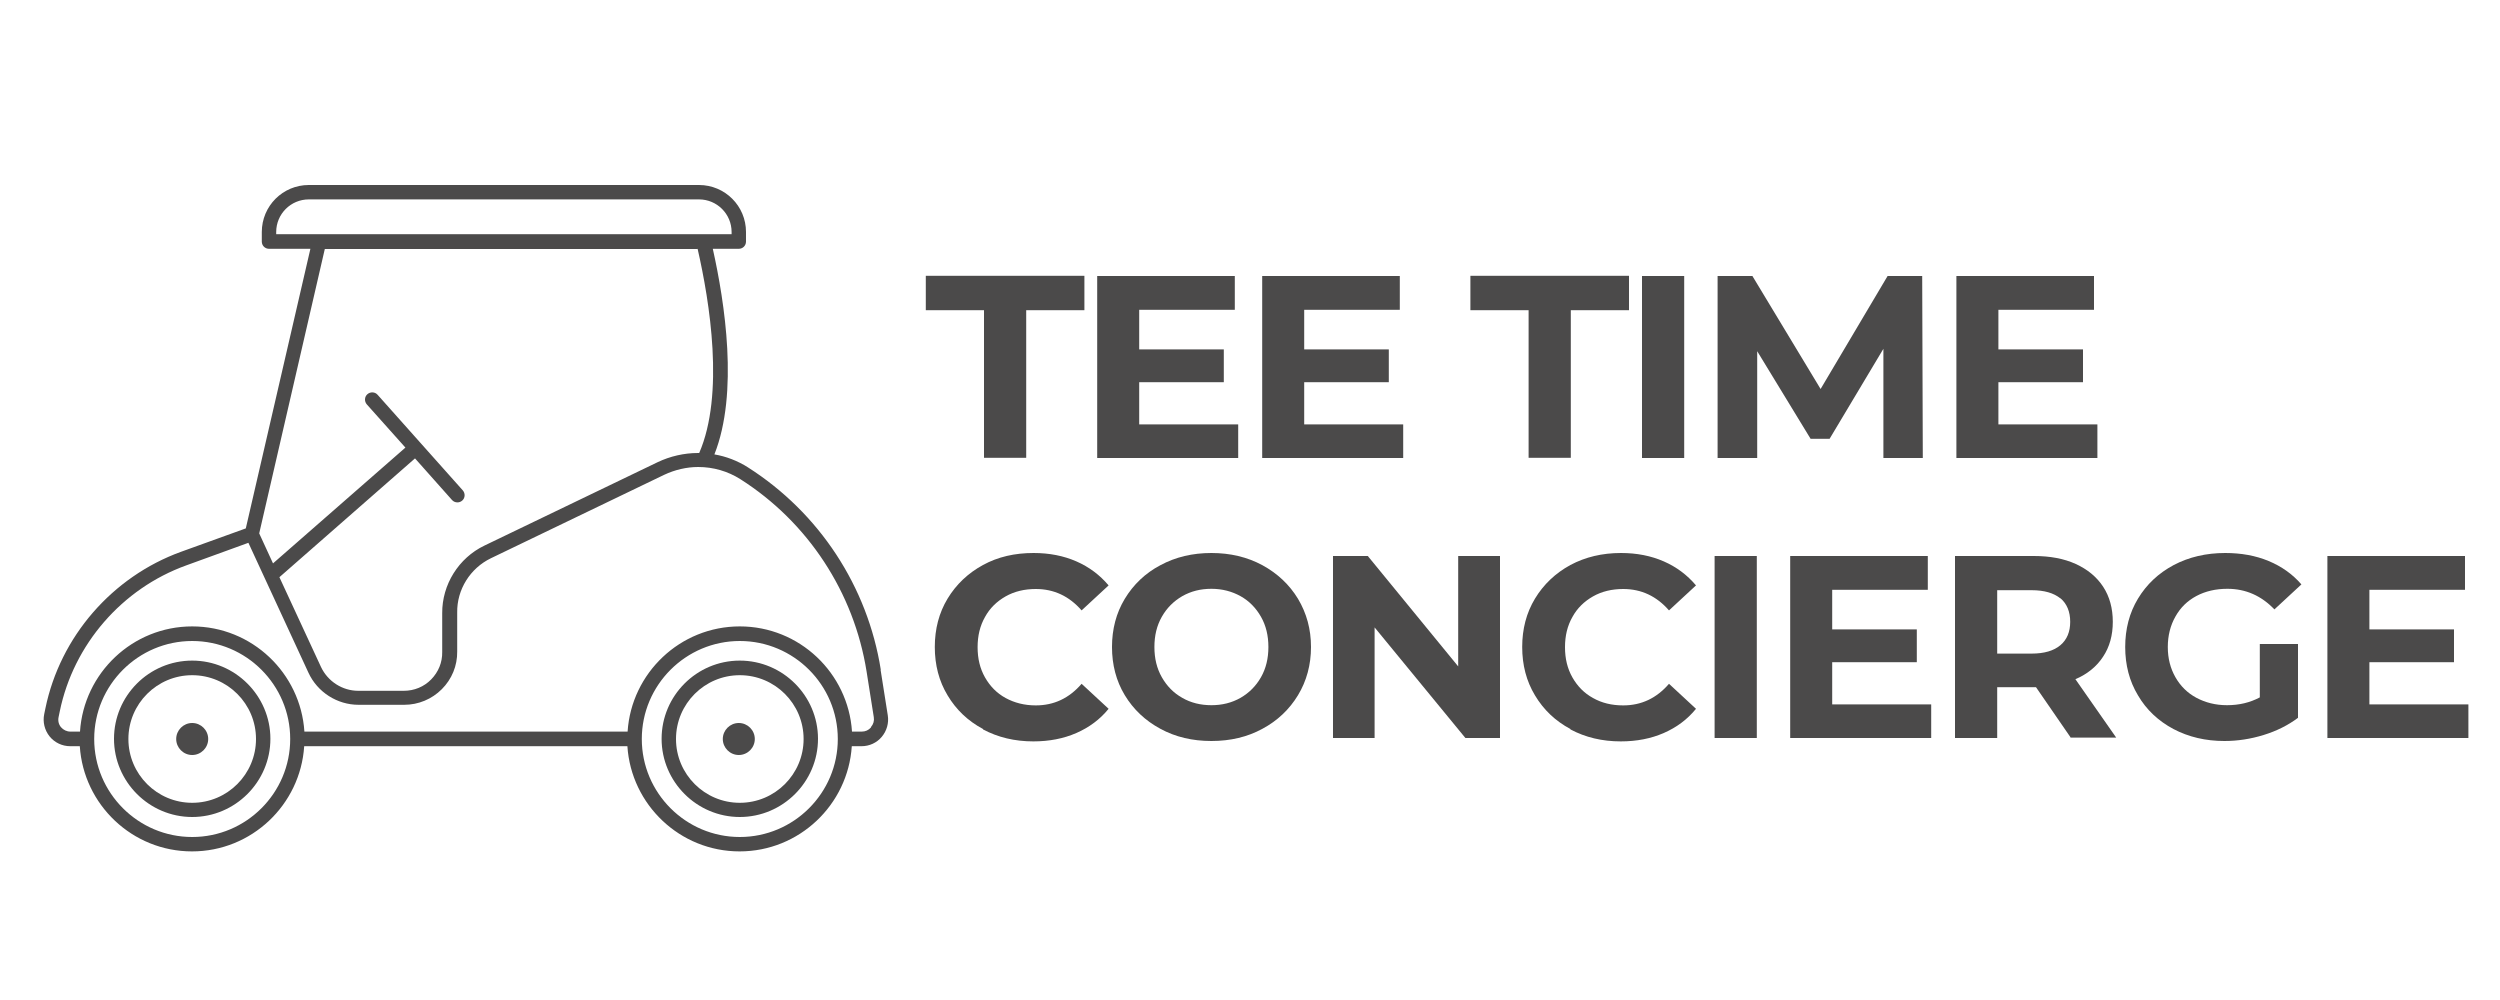 <?xml version="1.0" encoding="UTF-8"?>
<svg id="Layer_1" xmlns="http://www.w3.org/2000/svg" viewBox="0 0 125 50">
  <defs>
    <style>
      .cls-1 {
        fill: #4b4a4a;
      }
    </style>
  </defs>
  <g>
    <path class="cls-1" d="M49.2,15.51h-2.91v-1.72h7.93v1.72h-2.91v7.38h-2.11v-7.38Z"/>
    <path class="cls-1" d="M61.91,21.21v1.69h-7.05v-9.1h6.88v1.69h-4.78v1.98h4.23v1.64h-4.23v2.11h4.95Z"/>
    <path class="cls-1" d="M70.16,21.21v1.69h-7.05v-9.1h6.88v1.69h-4.78v1.98h4.23v1.64h-4.23v2.11h4.95Z"/>
    <path class="cls-1" d="M76.43,15.51h-2.91v-1.72h7.93v1.72h-2.91v7.38h-2.11v-7.38Z"/>
    <path class="cls-1" d="M82.1,13.8h2.11v9.1h-2.11v-9.1Z"/>
    <path class="cls-1" d="M94.17,22.9v-5.46s-2.69,4.5-2.69,4.5h-.95l-2.67-4.38v5.34h-1.98v-9.1h1.74l3.41,5.65,3.35-5.65h1.73l.03,9.1h-1.98Z"/>
    <path class="cls-1" d="M104.87,21.21v1.69h-7.05v-9.1h6.88v1.69h-4.78v1.98h4.23v1.64h-4.23v2.11h4.95Z"/>
    <path class="cls-1" d="M49.15,36.45c-.75-.4-1.34-.96-1.77-1.68-.43-.71-.64-1.52-.64-2.42s.21-1.71.64-2.42c.43-.71,1.02-1.27,1.77-1.68s1.59-.6,2.53-.6c.79,0,1.5.14,2.14.42.64.28,1.17.68,1.61,1.2l-1.35,1.25c-.62-.71-1.38-1.07-2.29-1.07-.56,0-1.07.12-1.51.37s-.79.59-1.03,1.03c-.25.44-.37.94-.37,1.51s.12,1.07.37,1.51c.25.44.59.79,1.03,1.03s.94.37,1.51.37c.91,0,1.67-.36,2.29-1.08l1.35,1.25c-.43.53-.97.93-1.61,1.21-.64.28-1.36.42-2.15.42-.93,0-1.77-.2-2.52-.6Z"/>
    <path class="cls-1" d="M58.02,36.44c-.76-.41-1.35-.97-1.78-1.68-.43-.71-.64-1.52-.64-2.41s.21-1.7.64-2.41c.43-.71,1.02-1.28,1.78-1.68.76-.41,1.61-.61,2.55-.61s1.79.2,2.55.61c.75.41,1.35.97,1.78,1.68.43.72.65,1.52.65,2.41s-.22,1.7-.65,2.41-1.03,1.28-1.78,1.68c-.75.41-1.6.61-2.55.61s-1.8-.2-2.55-.61ZM62.03,34.89c.43-.25.77-.59,1.02-1.03s.37-.94.37-1.51-.12-1.07-.37-1.51c-.25-.44-.59-.79-1.02-1.03s-.92-.37-1.46-.37-1.02.12-1.46.37c-.43.25-.77.59-1.02,1.03-.25.44-.37.94-.37,1.51s.12,1.07.37,1.51c.25.44.59.79,1.02,1.03.43.25.92.37,1.46.37s1.02-.12,1.46-.37Z"/>
    <path class="cls-1" d="M75,27.8v9.1h-1.73l-4.54-5.53v5.53h-2.08v-9.1h1.74l4.52,5.52v-5.52h2.08Z"/>
    <path class="cls-1" d="M78.52,36.45c-.75-.4-1.34-.96-1.77-1.68-.43-.71-.64-1.52-.64-2.42s.21-1.71.64-2.42,1.02-1.27,1.77-1.68c.75-.4,1.59-.6,2.53-.6.79,0,1.5.14,2.14.42.64.28,1.17.68,1.61,1.2l-1.35,1.25c-.62-.71-1.38-1.07-2.29-1.07-.56,0-1.07.12-1.51.37-.44.25-.79.59-1.03,1.03-.25.44-.37.94-.37,1.51s.12,1.07.37,1.51c.25.44.59.79,1.03,1.03.44.25.94.37,1.51.37.91,0,1.67-.36,2.29-1.08l1.35,1.25c-.43.53-.97.93-1.61,1.21-.64.28-1.36.42-2.15.42-.93,0-1.77-.2-2.52-.6Z"/>
    <path class="cls-1" d="M85.73,27.8h2.11v9.1h-2.11v-9.1Z"/>
    <path class="cls-1" d="M96.56,35.21v1.69h-7.05v-9.1h6.88v1.69h-4.78v1.98h4.23v1.64h-4.23v2.11h4.95Z"/>
    <path class="cls-1" d="M103.55,36.9l-1.75-2.54h-1.94v2.54h-2.11v-9.1h3.94c.81,0,1.51.13,2.1.4s1.05.65,1.37,1.14c.32.49.48,1.08.48,1.75s-.16,1.26-.49,1.75c-.32.49-.79.87-1.38,1.12l2.04,2.92h-2.26ZM103.02,29.92c-.33-.27-.81-.41-1.44-.41h-1.72v3.17h1.72c.63,0,1.11-.14,1.44-.42.33-.28.49-.67.49-1.17s-.16-.9-.49-1.18Z"/>
    <path class="cls-1" d="M112.98,32.2h1.92v3.69c-.49.37-1.07.66-1.72.86-.65.2-1.3.3-1.96.3-.94,0-1.79-.2-2.55-.6-.75-.4-1.35-.96-1.77-1.68-.43-.71-.64-1.52-.64-2.42s.21-1.71.64-2.42,1.02-1.27,1.79-1.68c.76-.4,1.62-.6,2.57-.6.8,0,1.52.13,2.17.4.65.27,1.2.66,1.64,1.17l-1.35,1.25c-.65-.68-1.43-1.03-2.35-1.03-.58,0-1.1.12-1.55.36-.45.24-.8.58-1.05,1.03-.25.44-.38.95-.38,1.52s.13,1.07.38,1.51c.25.44.6.79,1.05,1.03s.96.37,1.53.37c.61,0,1.15-.13,1.64-.39v-2.67Z"/>
    <path class="cls-1" d="M123.42,35.21v1.69h-7.05v-9.1h6.88v1.69h-4.78v1.98h4.23v1.64h-4.23v2.11h4.95Z"/>
  </g>
  <g>
    <path class="cls-1" d="M44.04,33.49c-.66-4.17-3.08-7.85-6.64-10.12-.52-.33-1.09-.55-1.68-.65,1.22-3.08.52-7.59-.08-10.28h1.3c.2,0,.36-.16.36-.36v-.48c0-1.3-1.05-2.35-2.35-2.35H15.44c-1.3,0-2.35,1.05-2.35,2.35v.48c0,.2.16.36.36.36h2.07l-3.23,13.98-3.24,1.17c-3.44,1.25-6.04,4.24-6.78,7.83l-.06.29c-.08.39.02.8.27,1.11.25.31.63.49,1.03.49h.48c.19,2.93,2.63,5.26,5.61,5.26s5.42-2.33,5.61-5.26h16.16c.19,2.93,2.63,5.26,5.61,5.26s5.42-2.33,5.61-5.26h.49c.39,0,.76-.17,1.01-.47.25-.3.36-.69.3-1.07l-.36-2.28ZM43.55,36.37c-.12.14-.28.21-.46.21h-.49c-.19-2.93-2.63-5.26-5.61-5.26s-5.42,2.33-5.61,5.26H15.22c-.19-2.93-2.63-5.26-5.61-5.26s-5.42,2.33-5.61,5.26h-.48c-.18,0-.35-.08-.47-.22-.12-.14-.16-.33-.12-.51l.06-.29c.69-3.34,3.11-6.13,6.32-7.29l3.11-1.13,3,6.49c.45.98,1.44,1.61,2.51,1.61h2.28c.71,0,1.38-.28,1.88-.78.5-.5.78-1.17.77-1.89v-1.94c-.02-1.15.65-2.22,1.69-2.72l8.66-4.17c.53-.25,1.12-.39,1.7-.39.75,0,1.48.21,2.11.61,3.38,2.15,5.68,5.66,6.31,9.62l.36,2.28c.03.18-.02.35-.14.49ZM41.89,36.95c0,2.7-2.2,4.9-4.9,4.9s-4.9-2.2-4.9-4.9,2.2-4.9,4.9-4.9,4.9,2.2,4.9,4.9ZM14.51,36.95c0,2.7-2.2,4.9-4.9,4.9s-4.9-2.2-4.9-4.9,2.2-4.9,4.9-4.9,4.9,2.2,4.9,4.9ZM13.81,11.6c0-.9.73-1.63,1.63-1.63h19.51c.9,0,1.63.73,1.63,1.63v.11H13.81v-.11ZM34.88,12.44c.61,2.66,1.35,7.28.08,10.21-.02,0-.04,0-.06,0-.69,0-1.39.16-2.02.46l-8.66,4.17c-1.29.62-2.12,1.95-2.11,3.38v1.94c.01.52-.19,1-.55,1.37-.36.37-.85.57-1.37.57h-2.28c-.79,0-1.52-.47-1.86-1.19l-2.08-4.49,6.78-5.94,1.85,2.08c.07.08.17.12.27.12.09,0,.17-.03.24-.09.15-.13.16-.36.03-.51l-4.26-4.78c-.13-.15-.36-.16-.51-.03-.15.13-.16.36-.03.51l1.93,2.16-6.62,5.79-.69-1.5,3.28-14.22h18.62Z"/>
    <path class="cls-1" d="M9.61,33.03c-2.16,0-3.91,1.76-3.91,3.91s1.76,3.91,3.91,3.91,3.91-1.76,3.91-3.91-1.76-3.91-3.91-3.91ZM12.8,36.95c0,1.76-1.43,3.19-3.19,3.19s-3.19-1.43-3.19-3.19,1.43-3.19,3.19-3.19,3.19,1.43,3.19,3.19Z"/>
    <path class="cls-1" d="M9.61,36.15c-.44,0-.8.36-.8.8s.36.8.8.8.8-.36.8-.8-.36-.8-.8-.8Z"/>
    <path class="cls-1" d="M36.99,33.03c-2.16,0-3.91,1.76-3.91,3.91s1.76,3.91,3.91,3.91,3.91-1.76,3.91-3.91-1.76-3.91-3.91-3.91ZM40.18,36.95c0,1.76-1.43,3.19-3.19,3.19s-3.19-1.43-3.19-3.19,1.43-3.19,3.19-3.19,3.19,1.43,3.19,3.19Z"/>
    <path class="cls-1" d="M36.94,36.15c-.44,0-.8.36-.8.8s.36.8.8.8.8-.36.8-.8-.36-.8-.8-.8Z"/>
  </g>
</svg>
